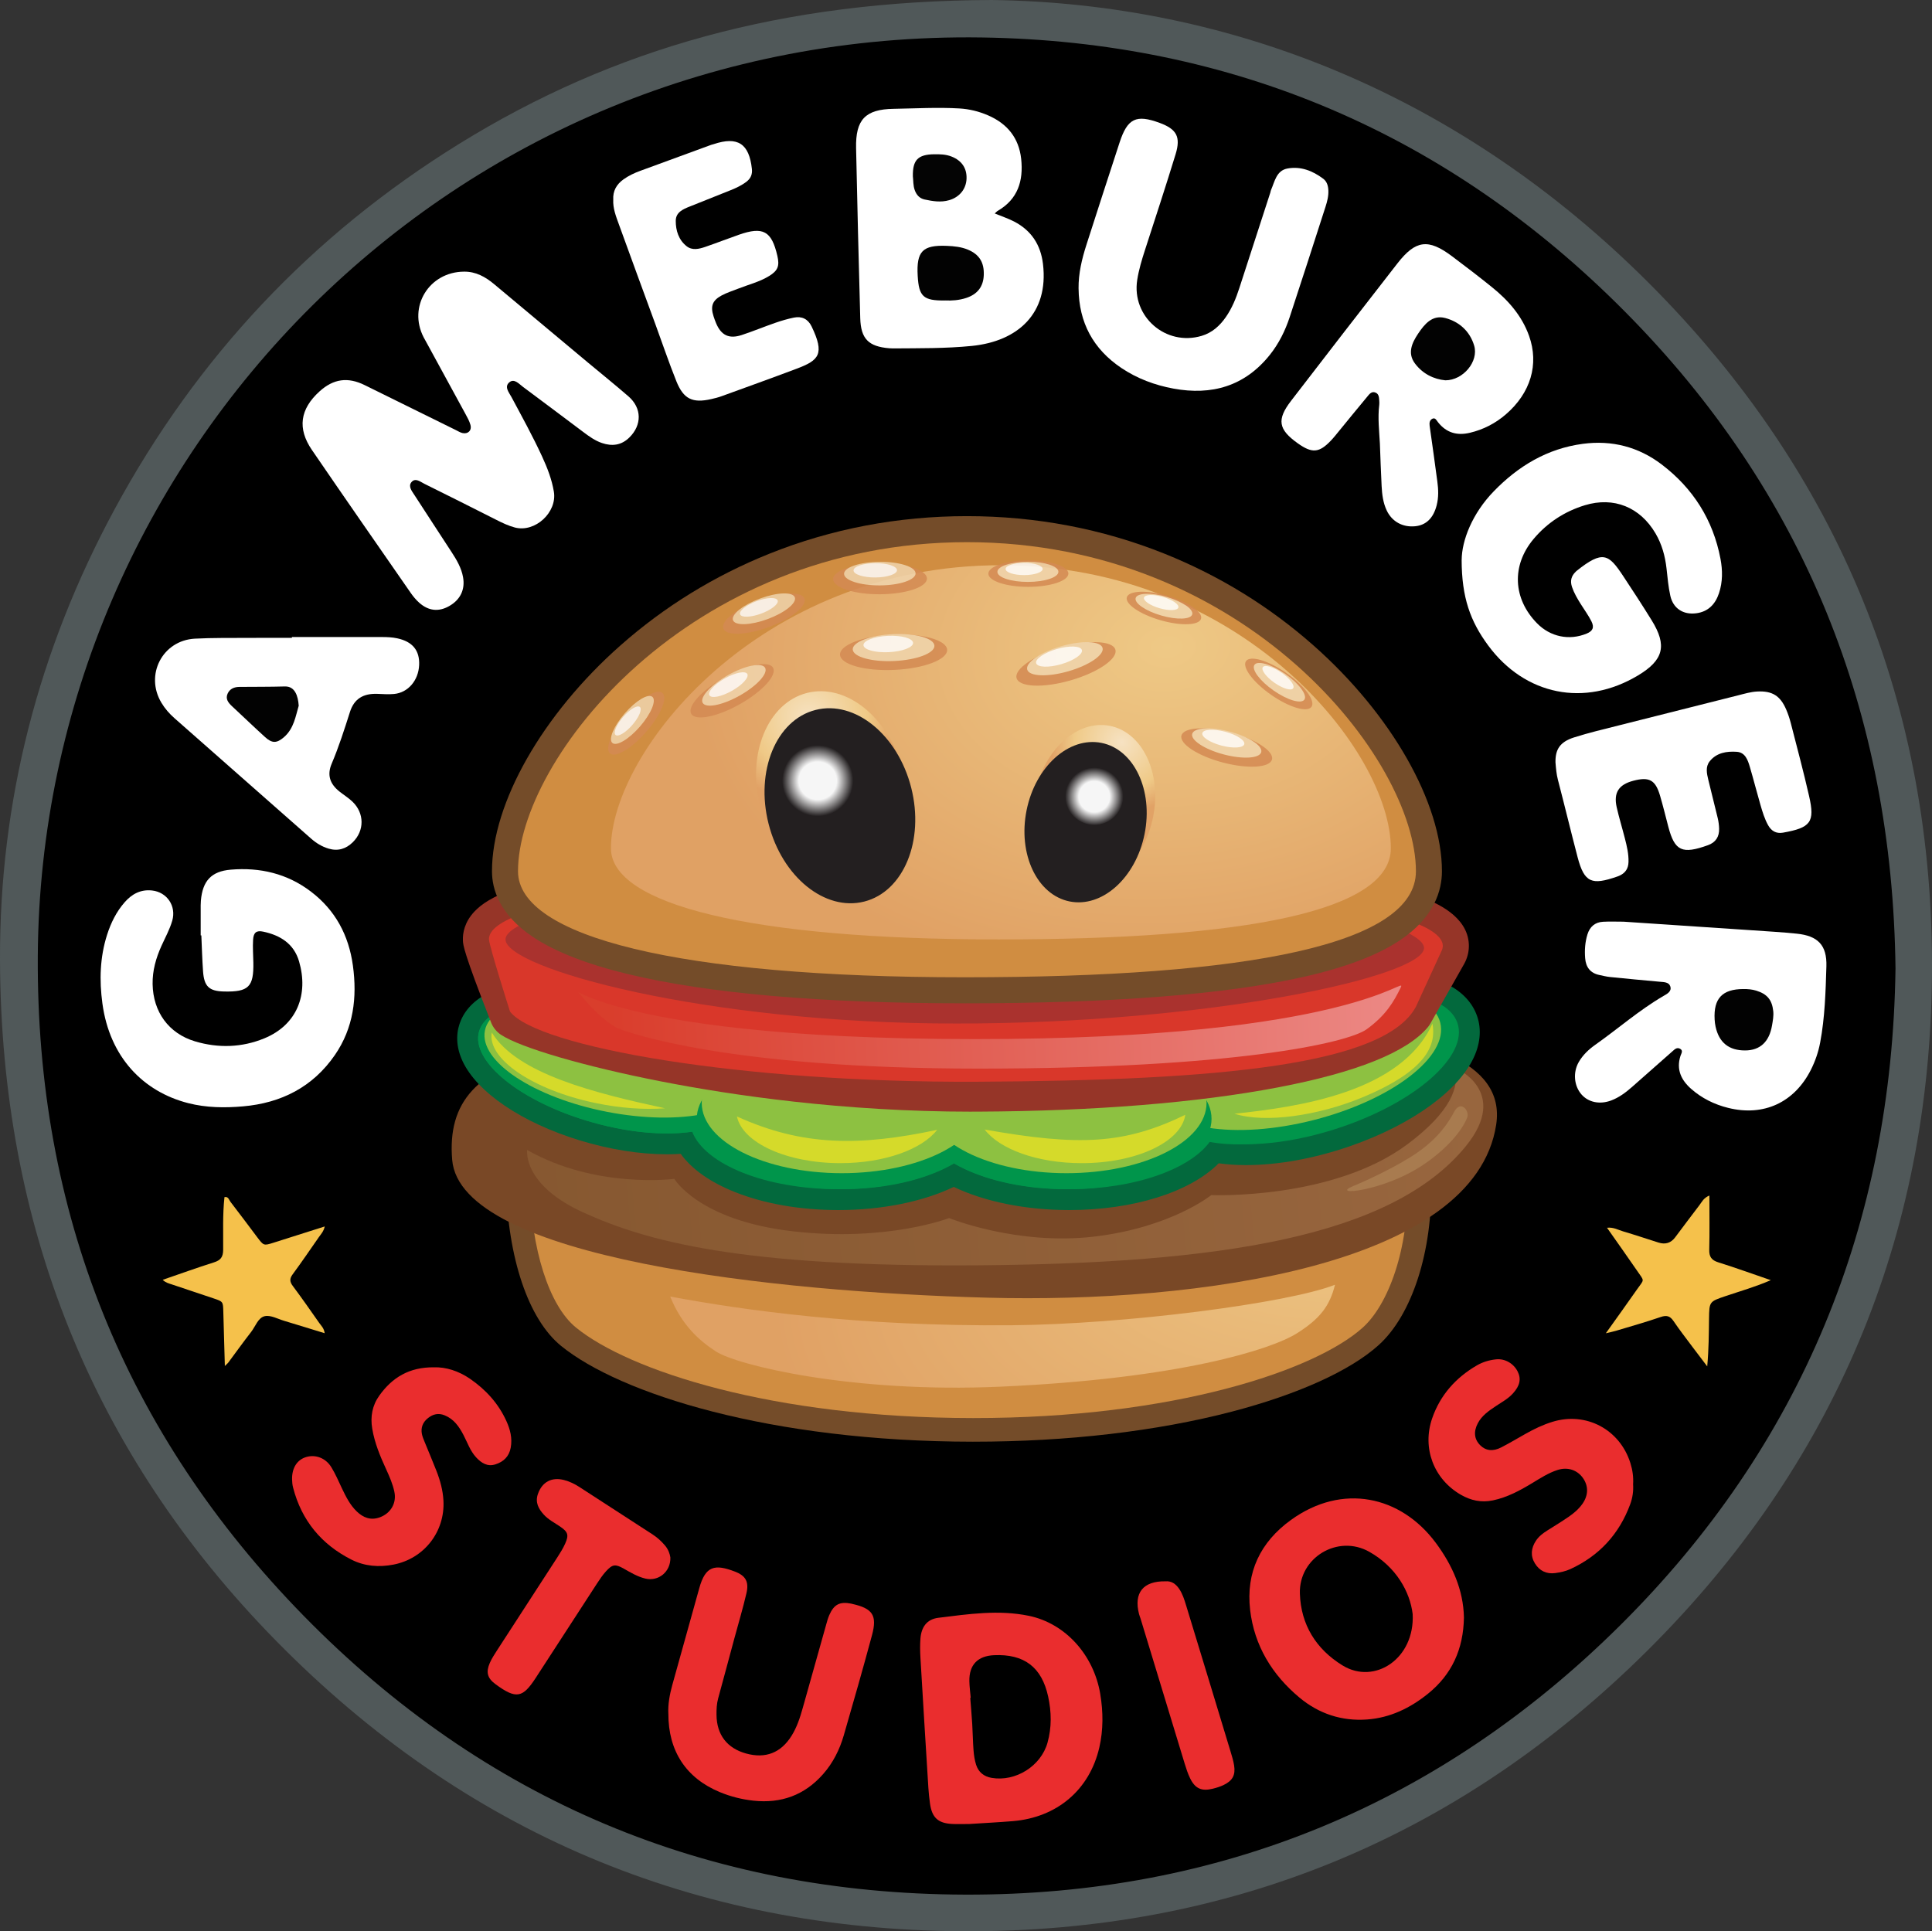 <?xml version="1.0" encoding="UTF-8"?>
<svg id="Layer_2" data-name="Layer 2" xmlns="http://www.w3.org/2000/svg" xmlns:xlink="http://www.w3.org/1999/xlink" viewBox="0 0 1610.66 1610.23">
  <rect x="0" y="0" width="1610.66" height="1610.23" fill="#333333" stroke="none"/>
  <defs>
    <style>
      .cls-1 {
        fill: #505859;
      }

      .cls-2 {
        opacity: .85;
      }

      .cls-3 {
        fill: url(#linear-gradient-2);
      }

      .cls-4 {
        fill: #8dc141;
      }

      .cls-5 {
        fill: #fff;
      }

      .cls-6 {
        fill: #aa322e;
      }

      .cls-7 {
        fill: #040404;
      }

      .cls-8 {
        fill: url(#radial-gradient-5);
      }

      .cls-9 {
        fill: url(#radial-gradient-4);
      }

      .cls-10 {
        fill: #020202;
      }

      .cls-11 {
        fill: #963528;
      }

      .cls-12 {
        fill: #f5c14b;
      }

      .cls-13 {
        fill: url(#radial-gradient-6);
      }

      .cls-14 {
        fill: #a87b4f;
      }

      .cls-15 {
        fill: url(#radial-gradient);
      }

      .cls-16 {
        fill: #03693d;
      }

      .cls-17 {
        fill: #d48952;
      }

      .cls-18 {
        fill: #794826;
      }

      .cls-19 {
        fill: url(#radial-gradient-2);
      }

      .cls-20 {
        fill: url(#radial-gradient-3);
      }

      .cls-21 {
        fill: #f0d5ad;
      }

      .cls-22 {
        fill: #d08d41;
      }

      .cls-23 {
        fill: #00954b;
      }

      .cls-24 {
        fill: #d5da2a;
      }

      .cls-25 {
        fill: #ba3331;
      }

      .cls-26 {
        fill: url(#linear-gradient);
      }

      .cls-27 {
        fill: #ea2d2e;
      }

      .cls-28 {
        fill: #d9372a;
      }

      .cls-29 {
        fill: #231f20;
      }

      .cls-30 {
        fill: #744c29;
      }
    </style>
    <linearGradient id="linear-gradient" x1="1232.22" y1="950.66" x2="355.75" y2="1038.5" gradientUnits="userSpaceOnUse">
      <stop offset="0" stop-color="#996740" stop-opacity=".96"/>
      <stop offset="1" stop-color="#855730" stop-opacity=".96"/>
    </linearGradient>
    <radialGradient id="radial-gradient" cx="704.19" cy="876.49" fx="704.19" fy="876.49" r="559.48" gradientTransform="translate(1883.09 1278.13) rotate(167.76) scale(.94 .48) skewX(-.72)" gradientUnits="userSpaceOnUse">
      <stop offset="0" stop-color="#f0cb88" stop-opacity=".96"/>
      <stop offset="1" stop-color="#e1a165" stop-opacity=".96"/>
    </radialGradient>
    <linearGradient id="linear-gradient-2" x1="1160.14" y1="838.84" x2="510.83" y2="866.24" gradientUnits="userSpaceOnUse">
      <stop offset="0" stop-color="#ec8b87" stop-opacity=".96"/>
      <stop offset="1" stop-color="#d93e2c" stop-opacity=".96"/>
    </linearGradient>
    <radialGradient id="radial-gradient-2" cx="589.53" cy="805.09" fx="589.53" fy="805.09" r="414.69" gradientTransform="translate(1565.04 1043.38) rotate(176.47) scale(.96 .67) skewX(-.42)" xlink:href="#radial-gradient"/>
    <radialGradient id="radial-gradient-3" cx="674.64" cy="598.48" fx="674.64" fy="598.48" r="72.66" gradientTransform="translate(183.64 -150.66) rotate(14.28)" gradientUnits="userSpaceOnUse">
      <stop offset="0" stop-color="#f7e4c5" stop-opacity=".96"/>
      <stop offset=".66" stop-color="#f0cb88" stop-opacity=".96"/>
      <stop offset="1" stop-color="#e1a165" stop-opacity=".96"/>
    </radialGradient>
    <radialGradient id="radial-gradient-4" cx="635.86" cy="631.23" fx="635.86" fy="631.23" r="29.68" gradientTransform="translate(-86.85 190.45) rotate(75.72) scale(1 -1)" gradientUnits="userSpaceOnUse">
      <stop offset=".53" stop-color="#fff" stop-opacity=".96"/>
      <stop offset="1" stop-color="#231f20" stop-opacity=".96"/>
    </radialGradient>
    <radialGradient id="radial-gradient-5" cx="935.16" cy="618.82" fx="935.16" fy="618.82" r="59.44" gradientTransform="translate(1390.1 -355.44) rotate(78.61)" xlink:href="#radial-gradient-3"/>
    <radialGradient id="radial-gradient-6" cx="2579.67" cy="9080.11" fx="2579.67" fy="9080.11" r="24.28" gradientTransform="translate(10323.05 -71.46) rotate(101.39)" xlink:href="#radial-gradient-4"/>
  </defs>
  <g id="Layer_1-2" data-name="Layer 1">
    <g>
      <path class="cls-1" d="m826.73,0c200.16,2.7,391.83,79.71,548.19,236.3,158.21,158.45,237.56,352.48,235.71,576.54-1.81,219.15-81.72,408.72-236.92,563.08-157.02,156.16-348.76,235.47-570.96,234.3-223.89-1.18-415.76-82.47-572.67-242.25C75.93,1211,.91,1020.11,0,801.08c-.55-133.09,32.15-259.32,95.65-376.67,68.54-126.67,164.28-228.35,286.75-304.23C511.87,39.97,653.17.65,826.73,0Z"/>
      <path d="m1580.23,807.66c-2.95,212.29-77.88,396.95-229.6,547.56-150.38,149.29-334.3,225.13-546.05,224.47-214.94-.68-400.49-78.22-551.51-232.57C103.78,1194.53,30.16,1010.15,31.51,796.94,34.16,379.16,376.29,24.66,818.49,31.24c208.73,3.1,389.25,80.39,536.35,228.76,149.2,150.49,222.82,333.92,225.4,547.66Z"/>
      <path class="cls-5" d="m386.77,226.49c9.9-.13,17.89,4.33,25.22,10.46,26.05,21.81,52.12,43.59,78.2,65.37,11.25,9.39,22.69,18.56,33.75,28.18,11.2,9.74,11.3,23.79.84,34.17-6.69,6.64-14.42,7.61-22.99,4.7-5.76-1.96-10.61-5.49-15.41-9.08-16.79-12.57-33.52-25.23-50.37-37.72-3.31-2.45-7.19-7.14-11.23-3.94-4.73,3.76-.45,8.56,1.62,12.43,8.78,16.42,17.79,32.71,25.57,49.64,4.32,9.39,8.05,18.93,9.77,29.21,2.89,17.24-15.64,34.4-32.58,29.89-5.47-1.46-10.57-3.93-15.63-6.49-19.88-10.06-39.77-20.08-59.75-29.94-3.34-1.65-7.53-5.31-10.79-1.34-2.89,3.52.44,7.5,2.53,10.74,10.28,15.94,20.73,31.77,31.05,47.69,4.17,6.43,8.06,12.98,9.46,20.72,1.86,10.28-2.19,18.89-11.66,24.21-8.67,4.88-17.09,4.06-24.86-2.84-2.71-2.41-5.09-5.29-7.16-8.28-27.51-39.65-55.08-79.27-82.32-119.11-12.29-17.98-9.87-34.13,6.35-48.82,11.66-10.56,23.62-12.19,37.69-5.23,25.33,12.52,50.67,25,76.01,37.49,1.78.88,3.53,2,5.42,2.45,4.65,1.09,7.97-2.14,6.7-6.78-.86-3.16-2.53-6.13-4.11-9.04-10.46-19.29-21-38.54-31.52-57.81-1.12-2.04-2.29-4.06-3.36-6.12-13.27-25.58,4.47-54.57,33.53-54.81Z"/>
      <path class="cls-5" d="m167.31,779.9c0-6.99-.01-13.99,0-20.98,0-2.66-.07-5.34.16-7.99,1.42-16.42,8.65-24.47,24.93-25.83,24.36-2.05,47.04,3.24,66.81,18.29,20.43,15.55,31.56,36.52,35,61.71,3.63,26.56.55,51.94-15.03,74.55-18.45,26.77-44.85,40.05-76.65,42.81-15.26,1.33-30.62,1.15-45.69-2.71-37.5-9.62-65.41-38.33-71.47-83.09-2.62-19.34-2.09-38.55,3.92-57.33,3.17-9.91,7.73-19.15,14.62-27.04,6-6.87,13.36-10.88,22.87-9.83,12.56,1.39,20.33,13.06,16.82,25.19-2.14,7.4-5.89,14.1-9.02,21.06-4.55,10.12-7.54,20.54-7.35,31.79.39,23.09,13.33,41.18,35.39,47.76,19.41,5.79,39.03,5.19,57.77-2.53,27.43-11.3,36.94-36.74,28.94-64.15-4.3-14.74-15.65-21.77-29.85-24.8-5.69-1.21-8.11.67-8.48,6.75-.39,6.29.1,12.64.22,18.97.39,20.35-3.98,24.66-24.48,24.18-12.38-.29-16.56-4.14-17.46-16.84-.71-9.97-.97-19.96-1.42-29.95-.18,0-.36,0-.54,0Z"/>
      <path class="cls-5" d="m1218.56,466.86c.09-16.19,8.79-38.71,26.73-57.2,20.42-21.05,44.57-35.64,74.24-39.6,24.28-3.24,46.53,2.54,65.82,17.23,26.09,19.87,42.79,46.12,48.97,78.6,1.82,9.59,1.89,19.3-1.22,28.66-3.03,9.15-8.96,15.5-19.06,16.79-10.76,1.38-19.17-4.01-21.53-14.6-1.66-7.44-2.31-15.11-3.16-22.71-1.16-10.37-3.86-20.23-9.17-29.27-12.83-21.87-34.75-30.86-58.9-23.51-16.9,5.15-31.38,14.59-42.78,28.16-18.51,22.04-17.23,49.76,2.9,70.28,11.09,11.31,26.81,14.57,41.34,8.59,5.08-2.09,6.57-5.09,4-10.23-2.52-5.03-5.93-9.61-8.91-14.41-2.8-4.52-5.52-9.03-7.26-14.15-1.73-5.08-.7-9.11,2.99-12.71.24-.23.46-.49.71-.7,22.05-17.64,26.86-14.04,38.9,4.15,8.08,12.2,16.07,24.47,23.77,36.92,13.09,21.14,9.98,33.25-11.49,46.09-44.33,26.51-94.04,16.54-124.74-25.01-15-20.3-22.11-40.13-22.17-71.39Z"/>
      <path class="cls-5" d="m829.27,177.98c5.75,2.36,11.14,4.13,16.12,6.7,14.38,7.43,22.23,19.42,24.13,35.5,4.87,41.17-20.98,64.39-59.3,68.24-21.85,2.2-43.88,1.89-65.84,2.08-1,0-2-.05-2.99-.13-17.33-1.41-23.76-7.84-24.23-25.22-1.29-47.24-2.48-94.48-3.46-141.72-.49-23.67,7.66-32.31,31.2-32.69,18.29-.3,36.58-1.38,54.88-.32,8.39.49,16.42,2.48,24.09,5.82,15.91,6.93,25.57,18.79,27.46,36.24,1.97,18.24-2.72,33.68-19.73,43.43-.55.32-.97.86-2.32,2.08Z"/>
      <path class="cls-5" d="m1150.41,370.38c-.58-10.97-1.91-21.93-.56-32.93.12-.98.08-2,.01-3-.18-2.67-.13-5.73-2.89-7.02-3.55-1.66-5.52,1.4-7.35,3.58-7.91,9.45-15.65,19.04-23.47,28.57-2.11,2.57-4.17,5.21-6.46,7.62-9.89,10.45-15.79,10.94-27.72,2.45-16.29-11.58-17.74-19.71-5.62-35.47,29.44-38.28,58.97-76.49,88.66-114.58,15.21-19.51,25.71-20.78,45.46-5.98,11.19,8.39,22.3,16.9,33.19,25.68,13.67,11.01,25.1,23.9,31.1,40.77,8.43,23.67,1.32,47.61-19.42,65.46-8.69,7.48-18.64,12.62-29.89,15.3-10.81,2.57-19.7,0-26.64-8.83-1.18-1.5-2.25-3.99-4.57-2.91-2.22,1.03-2.77,3.26-2.38,5.96,2.26,15.47,4.31,30.96,6.42,46.45.9,6.64,1.14,13.22-.57,19.83-2.71,10.54-8.69,16.52-17.91,17.44-10.35,1.03-19.26-3.8-23.68-13.06-3.07-6.42-3.93-13.4-4.29-20.39-.6-11.64-.97-23.3-1.43-34.95Z"/>
      <path class="cls-5" d="m1353.63,768.48c35.58,2.38,71.46,4.75,107.32,7.18,12.29.83,24.59,1.56,36.84,2.79,17.68,1.78,25.37,9.48,24.83,27.26-.64,21.25-1.24,42.6-5.21,63.61-1.49,7.87-4.06,15.38-7.67,22.56-13.78,27.36-39.4,39.22-69.06,31.83-11.48-2.86-21.87-7.98-30.76-15.8-8.34-7.34-12.6-16.16-8.94-27.57.61-1.89,2.64-4.52-.59-6.04-2.54-1.19-4.28.61-6.07,2.2-11.19,9.95-22.43,19.85-33.68,29.73-5.27,4.63-10.84,8.84-17.49,11.33-9.48,3.54-18.98,1.55-24.74-5.09-6.26-7.22-7.19-18.42-2.19-27.05,3.41-5.87,8.28-10.46,13.73-14.31,19-13.42,36.56-28.86,56.74-40.64,3.04-1.77,7.23-3.77,5.76-8.16-1.16-3.46-5.19-3.45-8.57-3.75-13.92-1.24-27.84-2.56-41.74-3.97-2.96-.3-5.87-1.07-8.79-1.67-7.62-1.57-11.27-6.58-11.85-14.03-.53-6.68-.08-13.32,1.9-19.77,1.96-6.39,6.27-10.2,12.98-10.58,5.64-.32,11.31-.07,17.26-.07Z"/>
      <path class="cls-5" d="m899.17,240.5c-.12-12.52,2.75-24.49,6.51-36.24,9.1-28.47,18.38-56.89,27.64-85.31,6.6-20.25,13.77-23.75,33.46-16.49,14.12,5.21,17.75,11.57,13.27,26.18-8.17,26.67-16.88,53.18-25.48,79.72-2.67,8.23-5.16,16.48-6.5,25.05-4.79,30.6,23.87,55.52,53.76,46.61,8.64-2.58,15.03-8.32,20.1-15.62,5.18-7.45,8.52-15.74,11.3-24.31,8.59-26.54,17.23-53.06,25.83-79.6.21-.63.24-1.33.5-1.93,3.15-7.16,4.47-16.36,13.79-18.07,10.99-2.02,20.99,1.9,29.8,8.54,3.09,2.33,4.09,5.84,4.27,9.71.22,4.78-.98,9.3-2.39,13.7-9.85,30.67-19.77,61.33-29.84,91.93-3.76,11.43-9.1,22.18-16.65,31.62-20.88,26.06-48.36,33.88-80.29,28-15.45-2.85-30.12-8.29-43.29-17.11-23.61-15.81-35.52-37.98-35.78-66.38Z"/>
      <path class="cls-5" d="m243.35,531.15c24.98,0,49.95.01,74.93-.01,4.34,0,8.62.16,12.9,1.08,12.69,2.72,18.78,10.06,18.25,22.24-.56,12.85-9.2,23.05-20.9,24.16-4.61.44-9.31.07-13.96-.1-11.86-.42-19.35,4.19-22.83,15.11-4.64,14.56-9.27,29.08-15.25,43.18-3.93,9.28-1.51,16.7,6.35,23.02,3.63,2.92,7.67,5.37,11.01,8.58,10,9.6,10.11,24.14.25,33.83-5.58,5.49-12.3,7.67-20.14,5.32-5.54-1.66-10.3-4.55-14.59-8.34-37.97-33.47-75.95-66.93-113.91-100.4-4.26-3.76-7.98-8-10.91-12.91-13.91-23.24.9-51.96,27.91-53.41,14.62-.78,29.29-.54,43.94-.64,12.32-.09,24.63-.02,36.95-.02,0-.23,0-.46,0-.68Z"/>
      <path class="cls-5" d="m511.26,166.56c-.45-7.33,2.73-12.85,8.54-17.02,4.35-3.12,9.15-5.35,14.19-7.18,19.67-7.16,39.31-14.41,58.97-21.61.62-.23,1.29-.32,1.92-.54,20.11-6.73,29.68-.52,31.96,20.67.47,4.38-.91,7.81-4.36,10.5-3.98,3.1-8.49,5.23-13.12,7.1-11.4,4.61-22.81,9.17-34.25,13.68-5.75,2.27-11.73,4.85-11.75,11.96-.03,8.14,2.43,15.99,9.15,21.24,4.61,3.6,10.26,2.27,15.36.52,9.43-3.23,18.72-6.87,28.13-10.16,20.22-7.07,27.28-3.15,32.07,17.62,1.93,8.39.48,12.27-6.86,16.79-8,4.93-17.15,7.13-25.79,10.54-4.63,1.83-9.44,3.33-13.8,5.67-7.8,4.2-9.45,8.99-6.76,17.35.61,1.9,1.29,3.78,2.05,5.62,4.23,10.24,10.81,13.52,21.44,10.03,9.46-3.11,18.69-6.95,28.1-10.21,5.01-1.74,10.15-3.24,15.34-4.31,6.66-1.37,11.84,1.16,14.82,7.36,11.03,22.96,6.29,28.18-12.31,35.18-20.83,7.85-41.78,15.38-62.71,22.98-2.8,1.02-5.72,1.75-8.63,2.41-15.56,3.55-23.11.05-29.09-14.86-6.3-15.72-11.72-31.79-17.55-47.71-10.16-27.77-20.4-55.51-30.45-83.32-2.36-6.54-4.98-13.11-4.62-20.3Z"/>
      <path class="cls-5" d="m1296.77,635.82c-.25-10.97,3.7-17.22,15.46-20.98,12.33-3.94,24.98-6.88,37.55-10.07,33.17-8.42,66.36-16.75,99.55-25.1,5.15-1.3,10.26-2.84,15.62-3.11,12.47-.63,19.19,3.44,24.17,15.06,1.57,3.65,2.84,7.47,3.83,11.32,5.2,20.28,10.63,40.51,15.27,60.92,4.91,21.6,1.39,26.27-21.8,30.39-5.57.99-9.68-1.32-12.42-6.26-2.93-5.28-4.65-11.02-6.32-16.75-3.06-10.53-5.74-21.16-8.84-31.68-1.71-5.8-3.84-12.25-10.95-12.73-8.35-.56-16.83.72-22.56,7.91-3.67,4.6-2.42,10.16-1.18,15.36,2.54,10.67,5.33,21.28,7.86,31.95.69,2.89,1.09,5.91,1.17,8.88.18,6.71-2.82,11.44-9.31,13.77-21.44,7.69-27.68,5-33.03-15.36-2.28-8.67-4.4-17.4-6.92-26-3.84-13.08-9.01-15.84-22.24-12.38-12.2,3.19-16.63,9.96-13.88,22.13,1.97,8.74,4.63,17.33,6.84,26.02,1.64,6.44,3.2,12.87,3,19.66-.16,5.28-2.45,8.82-7.02,11.1-.89.44-1.83.79-2.77,1.11-20.61,7.08-27.01,5.27-32.63-16.22-5.64-21.53-10.85-43.18-16.46-64.72-1.19-4.58-1.56-9.17-1.98-14.23Z"/>
      <path class="cls-12" d="m1425.08,996.79c0,15.92.25,30.51-.12,45.1-.15,5.9,1.82,8.82,7.53,10.61,14.23,4.46,28.27,9.55,43.79,14.87-13.17,5.69-25.54,9.15-37.66,13.26-13.56,4.59-13.65,4.52-13.85,18.9-.17,12.57-.18,25.14-1.5,39.72-4.77-6.29-8.53-11.17-12.2-16.1-5.37-7.2-10.89-14.3-15.93-21.73-2.95-4.34-5.85-5-10.83-3.29-12.23,4.22-24.73,7.71-37.13,11.45-2.16.65-4.39,1.08-8.44,2.06,9.33-13.11,17.66-24.61,25.77-36.25,6.46-9.27,6.72-6.53.16-16.09-8.08-11.79-16.39-23.42-24.95-35.63,5.35-.65,9.32,1.81,13.49,3.03,9.87,2.91,19.63,6.2,29.45,9.31q8.54,2.7,13.8-4.25c6.81-9.03,13.54-18.13,20.43-27.1,1.95-2.54,3.23-5.77,8.2-7.88Z"/>
      <path class="cls-12" d="m187.45,1138.94c-.46-16.22-.89-30.76-1.28-45.29-.22-8.38-.19-8.41-8.07-11.07-11.65-3.94-23.31-7.86-34.99-11.72-2.48-.82-5.04-1.4-7.47-3.78,14.44-4.96,28.49-10.05,42.72-14.55,5.61-1.77,7.64-4.45,7.69-10.52.12-14.61-.53-29.27,1.09-43.89,3.3-.68,3.73,2.3,4.95,3.87,7.53,9.75,14.88,19.64,22.29,29.48,5.43,7.21,5.45,7.25,13.66,4.66,13.91-4.38,27.79-8.82,42.69-13.55-.92,4.16-3.18,6.43-4.92,8.93-7.23,10.38-14.35,20.84-21.85,31.02-2.66,3.61-2.48,6.16.13,9.66,7.56,10.14,14.81,20.51,22.06,30.87,1.63,2.33,3.99,4.32,4.5,8.54-11.6-3.55-22.62-6.99-33.68-10.3-5.39-1.61-11.26-4.95-16.16-3.93-5.62,1.17-7.82,8.5-11.45,13.17-6.54,8.41-12.74,17.07-19.1,25.62-.39.53-.94.94-2.82,2.78Z"/>
      <path class="cls-10" d="m788.07,250.53c-18.32.27-22.02-3.22-23.01-20.54-1.16-20.43,4.03-25.86,24.4-24.99,5.94.26,11.92.82,17.54,3.19,9.39,3.96,13.55,10.57,13.15,21.14-.36,9.63-5.19,15.96-14.6,19.08-6.08,2.02-12.36,2.35-17.48,2.1Z"/>
      <path class="cls-7" d="m761.03,146.96c-.22-13.59,4.25-18.12,17.67-18.34,4.99-.08,9.91.05,14.65,1.93,8.39,3.33,12.71,9.62,12.44,18.31-.28,8.68-5.81,15.49-14.41,18.02-6.96,2.05-13.84.9-20.62-.57-4.07-.88-6.74-3.74-8.2-7.88-1.36-3.87-1.09-7.84-1.53-11.48Z"/>
      <path class="cls-10" d="m1205.03,317.1c-9.81-.9-19.01-5.48-25.42-14.04-6.43-8.59-2.53-17.15,2.66-24.9,5.34-7.95,11.81-15.82,22.53-13.02,11.79,3.07,20.66,11.15,24.19,23.07,3.88,13.13-9.14,28.86-23.96,28.88Z"/>
      <path class="cls-10" d="m1453.33,824.64c3.67-.04,7.26.24,10.83,1.34,9.07,2.81,13.14,7.66,14.15,17.08.43,4.05-.35,7.97-1.01,11.88-2.31,13.75-10.03,20.85-22.42,20.89-13.56.04-21.76-6.54-24.66-19.88-.42-1.94-.66-3.93-.77-5.92-.98-17.53,6.37-25.32,23.88-25.4Z"/>
      <path class="cls-10" d="m249.04,588.38c-2.57,8.57-3.94,19.02-12.33,26.27-5.97,5.16-9.86,5.24-15.69-.05-9.35-8.49-18.44-17.26-27.69-25.86-3.11-2.89-5.54-6.09-3.55-10.46,1.84-4.03,5.53-5.52,9.82-5.56,12.63-.11,25.27-.02,37.89-.37,8.42-.23,10.98,7.88,11.54,16.03Z"/>
      <g>
        <path class="cls-27" d="m557.19,1428.8c-.4-7.6,1.05-15.8,3.27-23.84,7.43-26.92,15.06-53.79,22.49-80.72,5.17-18.71,12.93-20.32,29.7-13.91,9,3.44,11.88,8.48,9.65,18.06-2.94,12.62-6.67,25.06-10.05,37.57-4.51,16.69-8.95,33.4-13.53,50.07-1.25,4.57-1.44,9.19-1.38,13.86.18,16.52,8.81,27.75,24.65,32.13,16.18,4.47,28.97-.51,37.84-14.64,4.48-7.14,7.06-15.03,9.32-23.04,6.6-23.36,13.12-46.74,19.7-70.11.72-2.55,1.42-5.15,2.48-7.57,3.92-8.97,8.76-11.45,18.23-9.61.33.06.64.18.97.25,16.98,3.81,20.9,9.48,16.43,26.1-7.52,27.93-15.48,55.75-23.53,83.53-3.46,11.93-8.98,22.94-17.28,32.34-15.49,17.54-34.98,24.59-58.13,22.07-9.67-1.05-18.98-3.42-27.94-7.13-28.03-11.62-42.98-34.17-42.88-65.42Z"/>
        <path class="cls-27" d="m1361.47,1237.57c.37,5.62-.42,11.26-2.39,16.59-9.19,24.94-25.89,43.1-50.05,54.16-3.86,1.77-8.25,2.71-12.49,3.27-7.22.95-13.12-1.82-16.95-8.11-3.87-6.35-3.12-12.73.84-18.8,2.41-3.69,5.86-6.31,9.56-8.63,5.92-3.71,11.89-7.36,17.65-11.31,4.39-3.01,8.49-6.48,11.6-10.89,4.99-7.07,5.12-14.79.49-21.42-4.76-6.82-12.8-9.5-21.18-6.82-7.68,2.45-14.38,6.85-21.22,10.98-10.27,6.2-20.72,11.86-32.69,14.38-9.73,2.05-18.51.09-26.82-4.71-22.47-12.99-32.47-38.84-23.84-63.76,6.67-19.24,19.56-33.8,37.21-44.05,4.97-2.89,10.42-4.49,16.07-5.07,7.47-.78,14.68,3.52,18,10.2,3.06,6.15,1.84,11.79-3.9,18.16-4.08,4.53-9.41,7.36-14.38,10.68-5.83,3.89-11.62,7.85-15,14.32-3.66,7.02-2.95,13.31,2.09,18.32,4.56,4.54,10.55,5.32,17.47,1.74,6.79-3.51,13.39-7.42,20.04-11.19,7.25-4.11,14.73-7.71,22.72-10.16,27.94-8.57,56.03,6.29,64.88,34.29,1.82,5.77,2.68,11.67,2.3,17.83Z"/>
        <path class="cls-27" d="m361.82,1140.03c9.82-.32,20.5,3,30.08,9.6,13.13,9.04,23.59,20.53,30.24,35.14,3.2,7.03,5.09,14.39,3.63,22.28-1.36,7.34-5.91,11.72-12.75,13.9-6.67,2.13-11.65-1.12-15.93-5.68-5.11-5.44-7.4-12.56-10.8-19.01-3.63-6.89-7.88-13.04-15.53-16.18-5.29-2.17-9.81-1.03-13.96,2.28-4.23,3.36-6.13,7.86-5.07,13.25.44,2.26,1.39,4.44,2.26,6.59,3.24,8.01,6.66,15.96,9.8,24.01,3.16,8.08,5.47,16.36,5.91,25.13,1.3,25.83-16.15,48.23-41.61,53.17-12.13,2.36-24.1,1.43-35.07-4.12-25.06-12.68-41.58-32.63-48.67-60.03-.58-2.23-.81-4.6-.85-6.91-.2-9.58,4.25-16.46,11.94-18.66,7.68-2.2,15.99.81,20.72,8.42,3.49,5.62,6.07,11.82,8.94,17.81,3.31,6.93,6.74,13.82,12.35,19.21,5.37,5.16,11.63,7.62,19.13,4.9,9.15-3.33,14.21-11.85,12.2-21.34-1.38-6.52-4.05-12.64-6.83-18.7-5-10.89-9.61-21.89-11.62-33.86-1.7-10.07.03-19.4,5.85-27.56,10.64-14.93,24.79-23.88,45.66-23.64Z"/>
        <path class="cls-27" d="m558.87,1298.52c.4,11.95-9.91,20.27-20.86,17.65-6.51-1.56-12.26-5.03-18.06-8.31-6.88-3.89-9.32-3.68-14.64,2.13-2.9,3.16-5.33,6.81-7.68,10.42-16.16,24.8-32.24,49.65-48.35,74.48-.91,1.4-1.8,2.8-2.71,4.19-10.67,16.27-15.97,18.17-33.7,4.98-6.63-4.93-7.82-9.93-4.55-17.49,1.57-3.63,3.78-7.02,5.94-10.36,16.8-25.97,33.68-51.89,50.47-77.86,2.34-3.62,4.65-7.33,6.41-11.24,3.24-7.22,2.41-9.79-4.07-14.23-4.66-3.19-9.8-5.74-13.66-9.97-4.44-4.87-7.39-10.17-4.99-17.18,3.47-10.1,11.51-14.43,21.91-11.7,4.57,1.2,8.74,3.23,12.65,5.76,20.4,13.16,40.77,26.38,61.12,39.61,3.93,2.55,7.36,5.71,10.38,9.29,2.65,3.15,3.95,6.87,4.39,9.84Z"/>
        <path class="cls-27" d="m971.64,1318.46c4.94-.41,8.55,2.1,11.38,6.25,2.86,4.2,4.33,8.98,5.78,13.73,12.43,40.65,24.77,81.32,37.1,122,1.15,3.81,2.34,7.65,2.95,11.57,1.24,7.93-1.25,12.61-8.55,16.18-2.95,1.45-6.18,2.45-9.39,3.23-9.2,2.25-14.58-.17-18.73-8.68-1.88-3.86-3.24-8.01-4.5-12.13-12.32-40.33-24.56-80.69-36.83-121.04-.39-1.27-.93-2.5-1.26-3.78-4.56-17.7,3.38-27.66,22.05-27.32Z"/>
        <path class="cls-27" d="m1196.81,1286.16c-29.07-38.97-77.68-49.83-120.54-18.89-25.62,18.5-37.72,43.81-34.06,75.13,3.47,29.66,18.3,53.97,41.12,73,16.2,13.51,35.31,19.82,56.49,18.25,19.19-1.43,35.86-9.54,50.66-21.48,19.89-16.04,29.53-37.17,29.97-63.58-.47-22.9-9.62-43.64-23.63-62.43Zm-77.5,102.47c-22.16-13.58-34.82-34.06-35.63-59.97-.94-30.03,31.65-49.57,57.83-34.84,22.71,12.78,33.98,33.68,36.19,51.88,1.94,37.32-31.77,59.24-58.38,42.93Z"/>
        <path class="cls-27" d="m917.26,1412.42c-5.43-32.54-29.02-58.91-59.59-65.21-25.17-5.19-50.39-1.44-75.43,1.67-9.49,1.18-14.16,7.65-14.9,17.39-.4,5.29-.3,10.66.01,15.96,2.13,36.19,4.36,72.38,6.62,108.57.27,4.31.75,8.62,1.34,12.9,1.62,11.68,6.63,16.41,18.26,17.05,4.64.26,9.31.04,14.61.04,11.64-.76,23.94-1.37,36.2-2.38,36.84-3.05,64-26.13,72.1-61.41,3.39-14.76,3.26-29.65.77-44.6Zm-43.97,40.6c-5.5,19.54-26.63,32.73-46.6,29.32-6.47-1.1-11.02-4.81-12.97-11.04-1.18-3.77-1.79-7.8-2.1-11.76-.57-7.31-.64-14.65-1.09-21.97-.44-7.31-1.09-14.61-1.65-21.91.13-.01.25-.02.38-.03-.39-4.65-1.03-9.29-1.12-13.94-.26-13.59,6.94-21.04,20.63-21.64,25.05-1.1,39.69,9.96,45.03,34.39,2.81,12.85,3.07,25.82-.52,38.58Z"/>
      </g>
      <g>
        <g>
          <g>
            <path class="cls-30" d="m811.32,1202.05c-169.59-.07-294.75-40.16-343.54-79.86-27.28-22.19-44.48-73.12-46.01-136.22-.43-17.76,8.57-36.21,26.75-54.84,28.59-29.29,77.33-56.72,137.25-77.22,67.24-23.01,142.55-35.17,217.79-35.17h.29c94.83.04,190.25,19.36,268.69,54.41,34.3,15.33,63.39,33.02,84.14,51.16,23.66,20.7,35.91,41.22,36.39,61,1.4,57.55-15.78,111.02-43.77,136.23-23.68,21.33-67.12,41.02-122.33,55.44-62.77,16.4-137.18,25.06-215.2,25.06h-.44Z"/>
            <path class="cls-22" d="m803.84,838.45c203.75.08,368.16,91.32,369.52,147.34,1.36,56.02-16.14,102.09-37.26,121.11-39.39,35.49-157.04,75.51-324.78,75.44-167.74-.07-287.16-39.68-331.11-75.44-22.62-18.4-37.38-65.39-38.74-121.41-1.36-56.02,158.62-147.12,362.37-147.04Z"/>
          </g>
          <g>
            <path class="cls-18" d="m827.96,855.46c138.12,1.13,435.86-25.21,419.36,82.33-18,117.26-248.45,148.91-424.39,144.18-175.95-4.73-439.25-32.62-445.97-115.01-7.73-94.72,92.29-114.44,451.01-111.5Z"/>
            <path class="cls-26" d="m1213.05,890.26c3.75,15.64-3.27,36.59-39.73,63.81-62.25,46.49-163.52,42.38-163.52,42.38,0,0-33.58,27.12-97.87,34.62-64.28,7.51-120.69-15.49-120.69-15.49,0,0-51.63,20.11-130.25,11.05-78.62-9.06-98.81-43.73-98.81-43.73,0,0-65.15,8.6-122.7-24.07,0,0-4.24,28.83,46.69,52.03,52.61,23.97,130.99,45.74,329.92,44.12,198.93-1.62,343.76-23.08,405.84-99.2,37.56-46.05-8.88-65.53-8.88-65.53Z"/>
            <path class="cls-14" d="m1186.82,970.97c19.46-13.17,31.97-28.07,36.33-39.15,2.22-5.64-5.46-15.08-10.84-4.84-4.62,8.79-12.78,21.43-30.32,33.73-16.55,11.61-43.05,23.76-53.63,28.11-20.86,8.58,24.77,4.95,58.46-17.85Z"/>
          </g>
          <path class="cls-15" d="m843.13,1104.95c-127.22,1.07-222.68-12.46-284.42-23.93,9.87,24.31,24.57,37,38.31,45.91,17.09,11.08,112.21,34.82,237.14,29.24,149.41-6.67,225.69-31.04,247.02-44.48,19.2-12.1,27.36-22.69,31.78-40.5-39.47,15.46-174.94,32.97-269.82,33.77Z"/>
          <g>
            <g>
              <g>
                <path class="cls-16" d="m891.25,1008.91c-36.09,0-70.47-6.97-96.13-19.3-25.66,12.34-60.04,19.3-96.13,19.3-31.79,0-61.61-5.18-86.24-14.98-20.65-8.22-36.03-19.1-45.27-31.89-3.73.25-7.58.37-11.53.37-22.67,0-47.74-4-72.52-11.56-48.21-14.71-85.68-40.03-97.8-66.07-6.87-14.77-4.56-26.65-1.41-34.02,9-21.05,35.39-32.65,74.31-32.65,22.68,0,47.79,4,72.61,11.58,33.48,10.22,61.82,25.44,80.11,42.74,24.64-10.13,55.23-15.63,87.73-15.63,36.09,0,70.47,6.97,96.13,19.3,25.66-12.34,60.04-19.3,96.13-19.3s67.04,6.29,92.23,17.5c19.4-18.89,49.1-35.99,83.85-48.01,29.46-10.19,60.31-15.8,86.87-15.8,38.55,0,65.32,11.46,75.39,32.26,5.39,11.13,5.42,23.8.1,36.63-12.03,28.98-51.99,58.21-104.28,76.29-29.79,10.3-59.76,15.75-86.67,15.75-8.05,0-15.65-.5-22.72-1.5-23.81,23.97-70.97,38.99-124.78,38.99Z"/>
                <path class="cls-23" d="m400.24,857.58c10.37-24.27,66.71-29.31,125.84-11.26,37.46,11.43,67,29.39,81.02,47.19,22.71-11.84,55.42-19.32,91.9-19.32,38.76,0,73.36,8.4,96.13,21.56,22.77-13.15,57.36-21.56,96.13-21.56,38.79,0,73.4,8.41,96.17,21.58,15.47-19.53,46.32-39.46,85.6-53.04,64.93-22.45,128.02-19.05,140.92,7.6,12.9,26.65-29.28,66.45-94.21,88.9-41.97,14.51-83.09,18.16-110.46,11.77-16.18,23.51-62.87,40.51-118.02,40.51-38.76,0-73.36-8.4-96.13-21.56-22.77,13.15-57.36,21.56-96.13,21.56-60.82,0-111.34-20.68-121.99-47.97-23.72,3.55-55.66.68-88.49-9.34-59.13-18.05-98.66-52.35-88.29-76.62Z"/>
              </g>
              <ellipse class="cls-23" cx="507.3" cy="890.26" rx="47.45" ry="112.08" transform="translate(-486.67 1139.15) rotate(-74.38)"/>
              <ellipse class="cls-4" cx="515.13" cy="880.82" rx="47.08" ry="112.95" transform="translate(-447.62 1218.92) rotate(-79.03)"/>
              <path class="cls-24" d="m410,860.85c-4.02,21.72,33.63,47.67,85.95,58.72,21,4.44,41.21,5.78,58.48,4.5-58.27-12.59-123.47-28.65-144.43-63.22Z"/>
            </g>
            <g>
              <ellipse class="cls-23" cx="1088.93" cy="890.98" rx="121.68" ry="53.02" transform="translate(-223.75 384.54) rotate(-18.19)"/>
              <ellipse class="cls-4" cx="1082.1" cy="882.73" rx="122.44" ry="52.69" transform="translate(-184.35 294.29) rotate(-14.28)"/>
              <path class="cls-24" d="m1029.13,928.59c25.92,8.2,70.06,1.43,105.8-13.27,57.67-23.73,62.1-46.09,59.28-61.92-26.02,57.48-111.76,69.54-165.07,75.2Z"/>
            </g>
            <g>
              <g>
                <ellipse class="cls-23" cx="701.8" cy="932.85" rx="120.94" ry="58.66"/>
                <ellipse class="cls-23" cx="889.09" cy="932.85" rx="120.94" ry="58.66"/>
              </g>
              <g>
                <ellipse class="cls-4" cx="889.09" cy="919.51" rx="116.79" ry="58.66"/>
                <ellipse class="cls-4" cx="701.8" cy="919.51" rx="116.79" ry="58.66"/>
              </g>
              <g>
                <path class="cls-24" d="m988.17,929.47c-50.81,24.61-88.12,26.33-167.28,12.3,12.45,16.38,43.93,28.04,80.92,28.04,45.72,0,83.09-17.79,86.36-40.34Z"/>
                <path class="cls-24" d="m614.37,930.89c4.6,21.87,41.42,38.91,86.18,38.91,36.79,0,68.16-11.53,80.74-27.78-64.79,13.77-112.06,13.77-166.91-11.13Z"/>
              </g>
            </g>
          </g>
          <g>
            <g>
              <path class="cls-11" d="m810.15,926.88c-107.47,0-200.2-13.72-259.07-25.23-63.4-12.4-117.01-28.02-133.41-38.89-3.73-2.47-6.6-6.03-8.24-10.19-23.15-59.08-23.37-64.73-23.51-68.48-.24-6.15,1.28-15.36,9.82-24.29,10.68-11.15,36.77-27.45,139.54-40.15,70.43-8.7,159.67-13.55,258.08-14.02,4.43-.02,8.86-.03,13.26-.03,86.95,0,168.95,4.03,237.13,11.65,68.87,7.7,116.53,18.13,141.73,31.03,10.8,4.07,38.14,15.24,39.06,39.21.19,4.92-.8,9.73-2.95,14.32-.27.6-.57,1.19-.9,1.77l-28.14,49.68c-.65,1.15-1.41,2.24-2.26,3.26-17.45,20.79-59.54,37.67-125.1,50.17-66.8,12.73-152.94,19.71-249.11,20.16-1.97,0-3.96.01-5.93.01Z"/>
              <path class="cls-28" d="m407.66,783.26c-1.22-31.66,167.86-54.83,385.82-55.87,182.94-.87,337.48,16.48,383.13,40.8,16.66,6.22,25.93,13.01,26.2,20.15.06,1.52-.3,3.04-1.05,4.54h0s-28.14,49.68-28.14,49.68c-26.56,31.65-154.26,61.6-357.66,62.57-196.77.94-364.24-45.88-386.28-60.48,0,0-21.81-55.65-22.03-61.38Z"/>
            </g>
            <path class="cls-25" d="m424.02,800.88c1.46,12.79,7.57,37.11,13.92,41.44,13.76,9.39,43.5,18.36,60.87,23.31,0,0-36.1-20.11-38.86-44.84,0,0-22.17-11.98-35.93-19.91Z"/>
            <g>
              <path class="cls-11" d="m805.32,914.98c-91.15,0-182.13-6.58-256.18-18.54-75.59-12.2-120.79-27.39-134.32-45.13-.91-1.19-1.6-2.53-2.06-3.96-17.85-56.1-18.07-61.74-18.14-63.6-.17-4.47.97-11.21,7.41-17.94,8.33-8.7,23.89-15.81,48.96-22.39,21.98-5.76,50.7-10.86,85.36-15.14,70.09-8.66,158.98-13.49,257.06-13.95,4.42-.02,8.83-.03,13.21-.03,176.43,0,326.9,16.84,375.33,41.95,14.47,5.48,33.24,14.68,33.89,31.58.14,3.53-.59,7.01-2.17,10.35-.02.04-21.4,46.62-21.4,46.62-.11.24-.23.47-.35.7-26.06,48.81-131.92,68.28-377.57,69.45-3.02.01-6.04.02-9.06.02Z"/>
              <path class="cls-28" d="m407.66,783.26c-1.22-31.66,167.86-54.83,385.82-55.87,182.94-.87,337.48,16.48,383.13,40.8,16.66,6.22,25.93,13.01,26.2,20.15.06,1.52-.3,3.04-1.05,4.54h0s-21.34,46.49-21.34,46.49c-25.84,48.41-162.72,61.58-366.12,62.55-196.77.94-366.61-29.01-389.11-58.51,0,0-17.31-54.41-17.53-60.14Z"/>
            </g>
            <path class="cls-3" d="m487.73,833.93c4.59,5.98,20.08,20.83,28.24,23.83,8.16,3,89.75,33.22,300,33.22s307.2-21.11,323.37-32.8c16.16-11.7,22.7-23.11,28.4-34.78,5.7-11.67-37.81,42.97-355.1,42.97-329.45,0-344.62-58.16-324.89-32.43Z"/>
            <path class="cls-6" d="m1187.18,790.39c0,23.88-179.11,63-389.85,63s-375.9-46.23-375.9-70.11,164.95-55.9,375.69-55.9,390.06,39.12,390.06,63Z"/>
          </g>
          <g>
            <g>
              <path class="cls-30" d="m804.02,836.53c-119.12,0-213.44-8.18-280.33-24.3-34.09-8.22-60.71-18.6-79.14-30.85-28.43-18.91-34.4-40.32-34.4-54.95,0-56.89,42.06-130.82,107.16-188.34,36.63-32.37,78.36-58.07,124.04-76.39,51.85-20.8,107.29-31.35,164.78-31.35s112.93,10.55,164.78,31.35c45.68,18.32,87.41,44.02,124.04,76.39,65.1,57.52,107.16,131.45,107.16,188.34,0,15.6-6.08,38.25-35.04,57.56-18.95,12.63-45.42,22.66-80.94,30.65-64.56,14.53-159.48,21.9-282.13,21.9Z"/>
              <path class="cls-22" d="m806.14,452.05c232.82,0,374.28,181.34,374.28,274.38,0,60.89-138.65,88.4-376.41,88.4-237.76,0-372.16-33.73-372.16-88.4,0-93.04,141.46-274.38,374.28-274.38Z"/>
            </g>
            <path class="cls-19" d="m834.41,471.27c202.23,0,325.1,155.97,325.1,235.98,0,52.37-120.43,76.03-326.94,76.03-206.51,0-323.25-29.01-323.25-76.03,0-80.02,122.87-235.98,325.1-235.98Z"/>
            <g class="cls-2">
              <g>
                <ellipse class="cls-17" cx="636.84" cy="511.61" rx="36.04" ry="11.97" transform="translate(-137.98 252.83) rotate(-20.31)"/>
                <ellipse class="cls-21" cx="636.84" cy="507.62" rx="27.48" ry="9.13" transform="translate(-136.59 252.58) rotate(-20.31)"/>
                <ellipse class="cls-5" cx="632.64" cy="506.44" rx="16.69" ry="5.54" transform="translate(-136.44 251.05) rotate(-20.31)"/>
              </g>
              <g>
                <ellipse class="cls-17" cx="888.66" cy="553.64" rx="42.86" ry="14.24" transform="translate(-118.75 268.42) rotate(-16.12)"/>
                <ellipse class="cls-21" cx="887.74" cy="549.31" rx="32.68" ry="10.85" transform="translate(-117.59 268) rotate(-16.12)"/>
                <ellipse class="cls-5" cx="882.86" cy="547.54" rx="19.84" ry="6.59" transform="translate(-117.29 266.57) rotate(-16.12)"/>
              </g>
              <g>
                <ellipse class="cls-17" cx="1066.08" cy="570.27" rx="11.08" ry="33.28" transform="translate(-11.4 1118.71) rotate(-55.12)"/>
                <ellipse class="cls-21" cx="1066.62" cy="568.83" rx="8.45" ry="25.37" transform="translate(-9.98 1118.54) rotate(-55.12)"/>
                <ellipse class="cls-5" cx="1065.44" cy="565.08" rx="5.13" ry="15.41" transform="translate(-7.41 1115.96) rotate(-55.12)"/>
              </g>
              <g>
                <ellipse class="cls-17" cx="744.94" cy="543.86" rx="44.7" ry="14.71" transform="translate(-24.24 34.87) rotate(-2.64)"/>
                <ellipse class="cls-21" cx="744.94" cy="539.96" rx="34.08" ry="11.21" transform="translate(-24.06 34.86) rotate(-2.64)"/>
                <ellipse class="cls-5" cx="740.51" cy="536.99" rx="20.7" ry="6.81" transform="translate(-23.93 34.65) rotate(-2.64)"/>
              </g>
              <g>
                <ellipse class="cls-17" cx="857.34" cy="478.24" rx="33.35" ry="11.03" transform="translate(-.68 1.22) rotate(-.08)"/>
                <ellipse class="cls-21" cx="856.95" cy="476.75" rx="25.43" ry="8.41" transform="translate(-.68 1.22) rotate(-.08)"/>
                <ellipse class="cls-5" cx="853.8" cy="474.37" rx="15.44" ry="5.11" transform="translate(-.67 1.21) rotate(-.08)"/>
              </g>
              <g>
                <ellipse class="cls-17" cx="733.67" cy="482.57" rx="39.11" ry="12.89" transform="translate(-2.95 4.51) rotate(-.35)"/>
                <ellipse class="cls-21" cx="733.5" cy="478.24" rx="29.82" ry="9.83" transform="translate(-2.92 4.51) rotate(-.35)"/>
                <ellipse class="cls-5" cx="729.7" cy="475.49" rx="18.11" ry="5.97" transform="translate(-2.9 4.48) rotate(-.35)"/>
              </g>
              <g>
                <ellipse class="cls-17" cx="1022.69" cy="623.27" rx="12.91" ry="39.04" transform="translate(158.41 1452.36) rotate(-75.17)"/>
                <ellipse class="cls-21" cx="1022.69" cy="619.51" rx="9.84" ry="29.77" transform="translate(162.05 1449.56) rotate(-75.17)"/>
                <ellipse class="cls-5" cx="1019.85" cy="615.87" rx="5.98" ry="18.08" transform="translate(163.45 1444.1) rotate(-75.17)"/>
              </g>
              <g>
                <ellipse class="cls-17" cx="970.39" cy="506.96" rx="10.6" ry="32.2" transform="translate(213.62 1298.14) rotate(-73.86)"/>
                <ellipse class="cls-21" cx="970.39" cy="505.47" rx="8.08" ry="24.55" transform="translate(215.06 1297.07) rotate(-73.86)"/>
                <ellipse class="cls-5" cx="968.08" cy="502.42" rx="4.91" ry="14.91" transform="translate(216.32 1292.65) rotate(-73.86)"/>
              </g>
              <g>
                <ellipse class="cls-17" cx="530.43" cy="602.99" rx="33.37" ry="11" transform="translate(-272.65 607.84) rotate(-49.01)"/>
                <ellipse class="cls-21" cx="527.21" cy="600.26" rx="25.45" ry="8.38" transform="translate(-271.69 604.47) rotate(-49.01)"/>
                <ellipse class="cls-5" cx="523.31" cy="601.14" rx="15.45" ry="5.09" transform="translate(-273.7 601.83) rotate(-49.01)"/>
              </g>
              <g>
                <ellipse class="cls-17" cx="610.37" cy="575.88" rx="39.14" ry="12.88" transform="translate(-203.89 373.01) rotate(-29.34)"/>
                <ellipse class="cls-21" cx="611.85" cy="571.35" rx="29.84" ry="9.82" transform="translate(-201.49 373.15) rotate(-29.34)"/>
                <ellipse class="cls-5" cx="607.23" cy="570.76" rx="18.12" ry="5.96" transform="translate(-201.79 370.81) rotate(-29.34)"/>
              </g>
            </g>
          </g>
        </g>
        <g>
          <g>
            <ellipse class="cls-20" cx="693.12" cy="657.6" rx="61.33" ry="82.42" transform="translate(-140.8 191.31) rotate(-14.28)"/>
            <ellipse class="cls-29" cx="700.21" cy="671.79" rx="61.33" ry="82.42" transform="translate(-144.08 193.5) rotate(-14.28)"/>
            <circle class="cls-9" cx="681.73" cy="650.95" r="29.68"/>
          </g>
          <g>
            <ellipse class="cls-8" cx="912.16" cy="671.38" rx="67.42" ry="50.17" transform="translate(73.81 1432.92) rotate(-78.61)"/>
            <ellipse class="cls-29" cx="905.07" cy="685.57" rx="67.42" ry="50.17" transform="translate(54.21 1437.36) rotate(-78.61)"/>
            <circle class="cls-13" cx="912.26" cy="663.49" r="24.28"/>
          </g>
        </g>
      </g>
    </g>
  </g>
</svg>